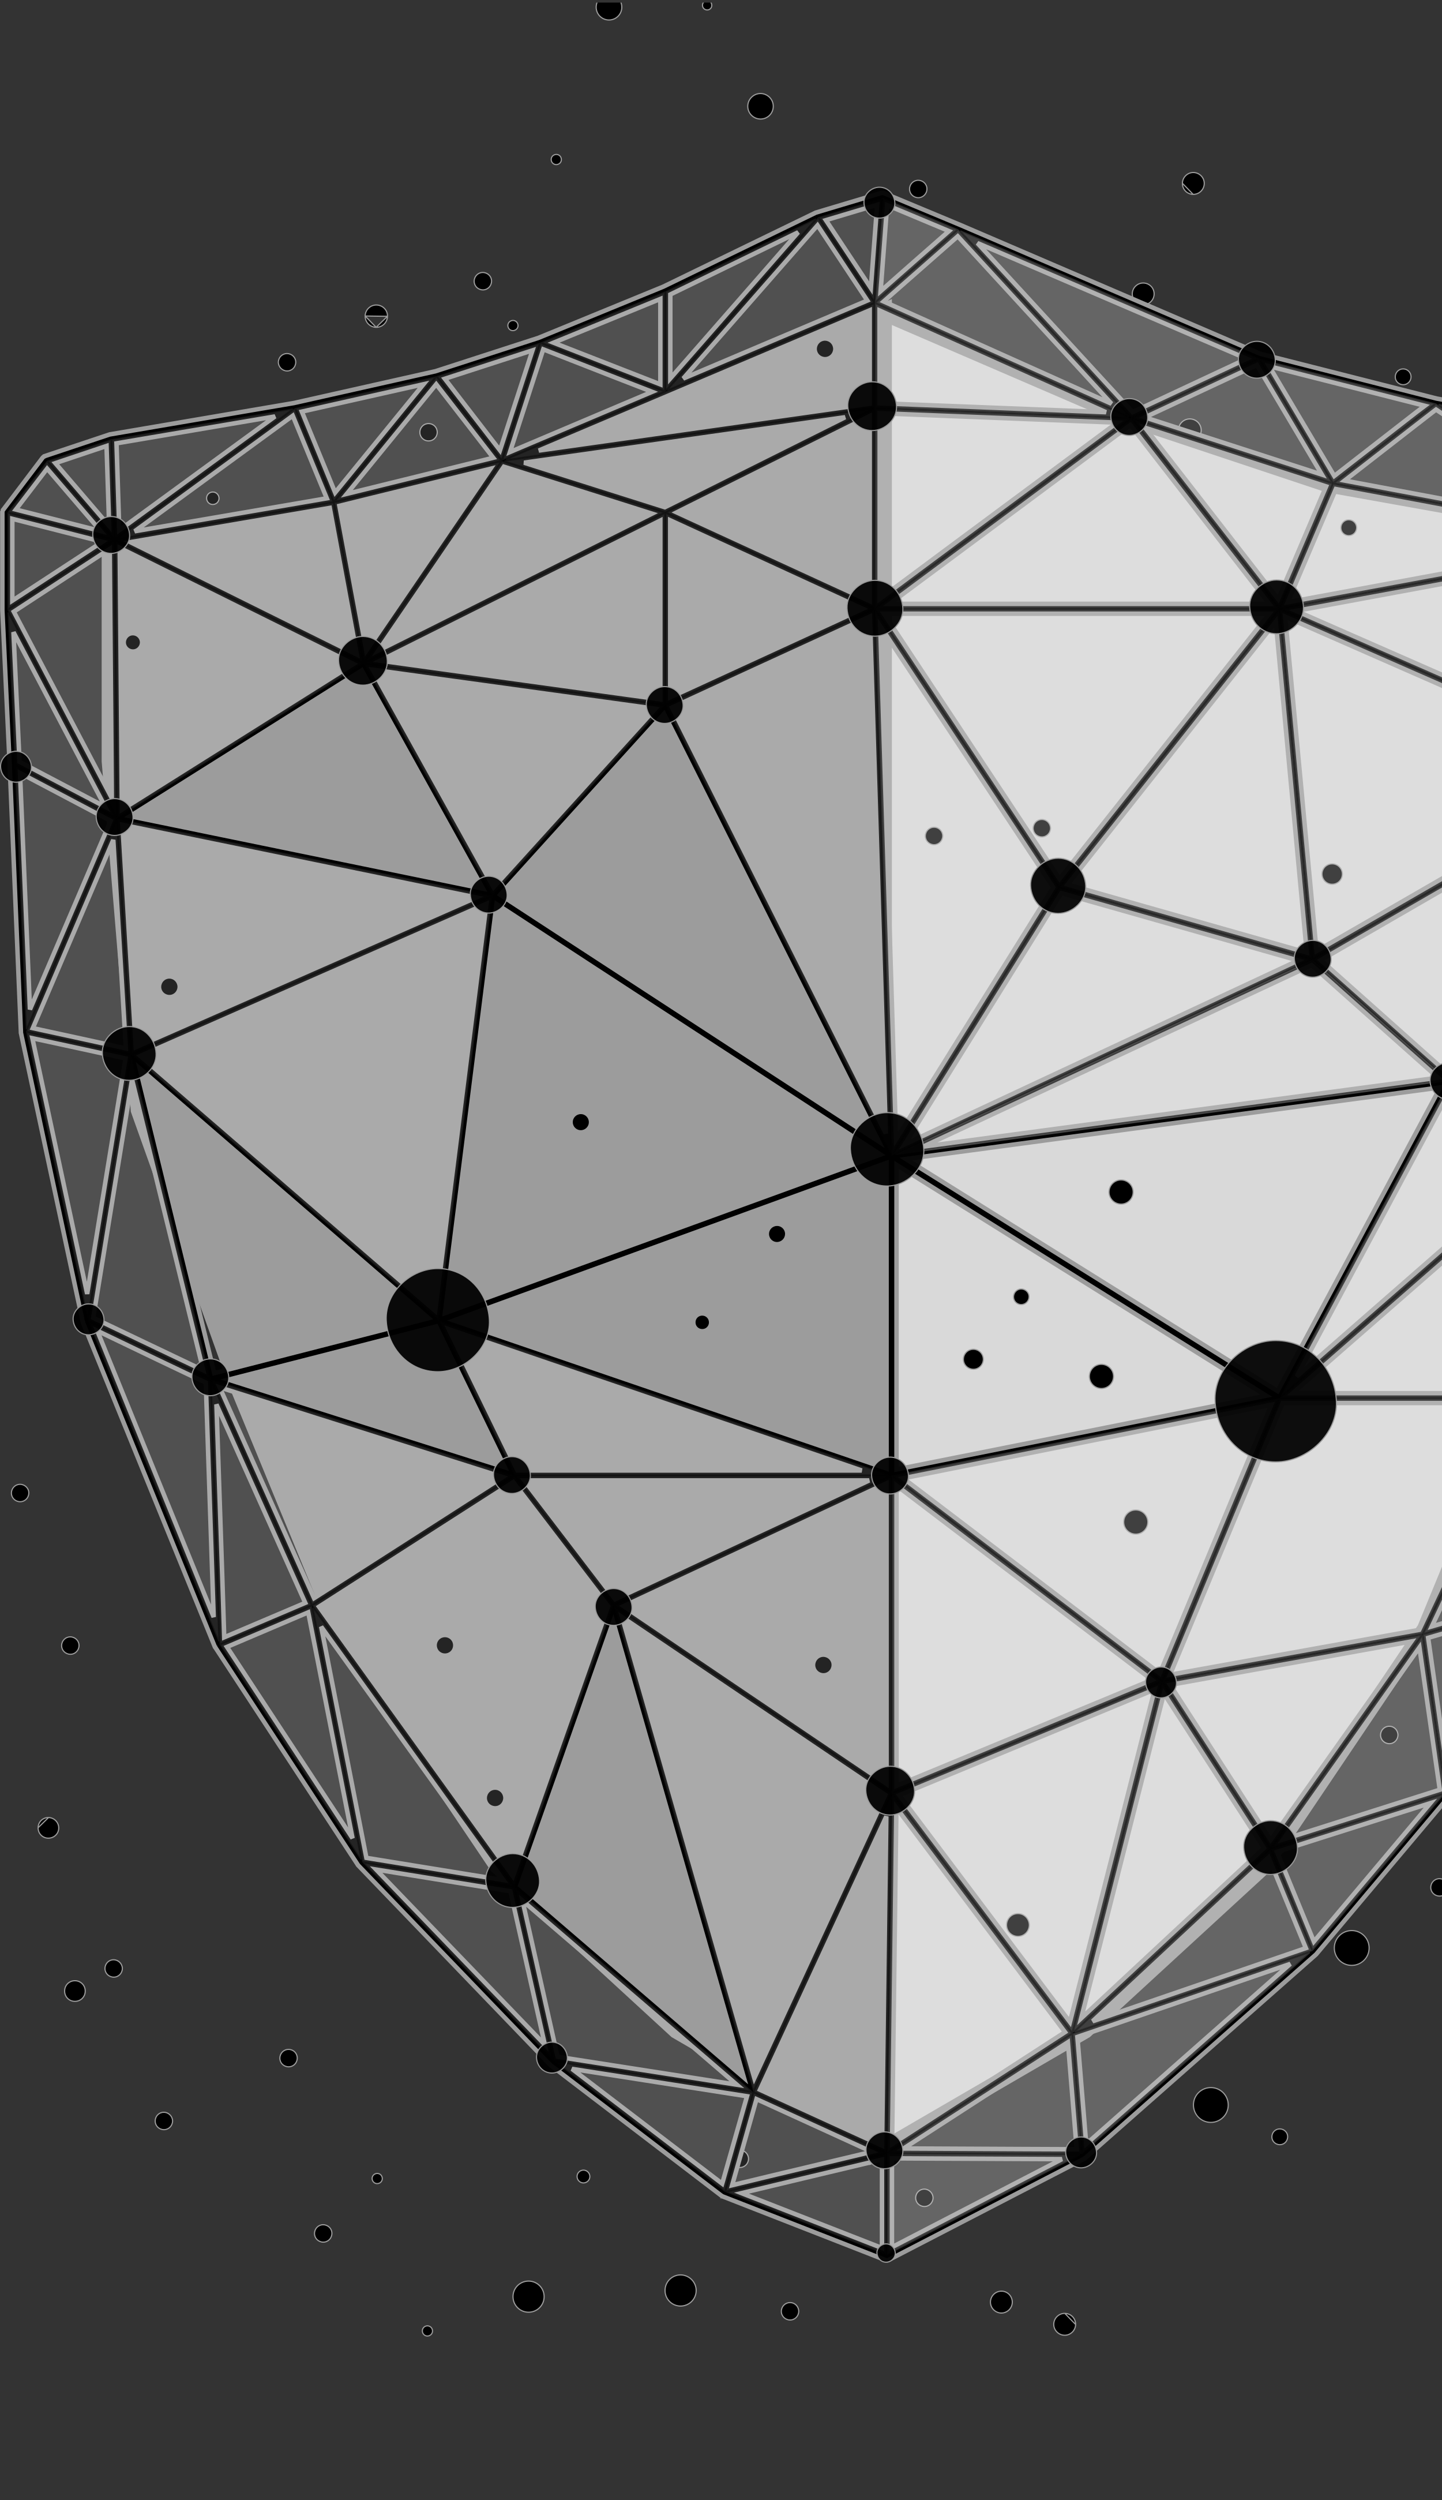<?xml version="1.0" encoding="UTF-8"?> <svg xmlns="http://www.w3.org/2000/svg" width="105" height="182" viewBox="0 0 105 182" fill="none"><rect x="0" y="0" width="105" height="182" fill="#333333" stroke="none"/><g clip-path="url(#clip0_1238_4969)"><g clip-path="url(#clip1_1238_4969)"><path d="M5.464 144.186L5.464 144.186H5.464C5.882 144.186 6.214 144.534 6.206 144.944L6.206 144.944V144.945C6.206 145.363 5.867 145.695 5.449 145.687L5.449 145.687H5.448C5.029 145.687 4.698 145.348 4.706 144.929L4.706 144.929V144.928C4.706 144.51 5.045 144.178 5.464 144.186Z" fill="black" stroke="#9C9C9C" stroke-width="0.083"></path><path d="M11.3 154.387C11.307 154.034 11.589 153.753 11.941 153.761L11.941 153.761C12.284 153.768 12.566 154.058 12.567 154.402C12.559 154.755 12.277 155.035 11.926 155.028C11.573 155.02 11.292 154.738 11.3 154.387Z" fill="black" stroke="#9C9C9C" stroke-width="0.083"></path><path d="M22.901 162.574C22.909 162.221 23.191 161.94 23.542 161.948C23.895 161.956 24.176 162.238 24.168 162.589C24.16 162.942 23.878 163.223 23.527 163.215C23.174 163.207 22.893 162.925 22.901 162.574Z" fill="black" stroke="#9C9C9C" stroke-width="0.083"></path><path d="M30.753 169.674C30.753 169.466 30.924 169.308 31.127 169.307C31.331 169.315 31.494 169.473 31.494 169.682C31.494 169.891 31.323 170.049 31.119 170.049C30.911 170.049 30.753 169.878 30.753 169.674Z" fill="black" stroke="#9C9C9C" stroke-width="0.083"></path><path d="M42.477 158.905C42.217 158.897 42.019 158.691 42.018 158.43C42.026 158.17 42.232 157.972 42.493 157.971C42.745 157.979 42.952 158.186 42.952 158.446C42.944 158.706 42.738 158.905 42.477 158.905Z" fill="black" stroke="#9C9C9C" stroke-width="0.083"></path><path d="M57.534 167.616L57.534 167.616H57.535C57.886 167.616 58.16 167.904 58.16 168.257C58.152 168.61 57.87 168.891 57.52 168.883C57.166 168.875 56.886 168.593 56.893 168.242C56.901 167.889 57.183 167.608 57.534 167.616Z" fill="black" stroke="#9C9C9C" stroke-width="0.083"></path><path d="M50.692 166.75V166.75C50.684 167.377 50.169 167.876 49.542 167.868C48.915 167.86 48.416 167.345 48.425 166.718C48.433 166.091 48.947 165.592 49.574 165.6C50.202 165.617 50.7 166.132 50.692 166.75Z" fill="black" stroke="#9C9C9C" stroke-width="0.083"></path><path d="M37.354 167.167C37.362 166.54 37.877 166.042 38.504 166.05C39.131 166.058 39.63 166.572 39.621 167.199C39.614 167.826 39.099 168.325 38.472 168.317C37.845 168.309 37.346 167.794 37.354 167.167Z" fill="black" stroke="#9C9C9C" stroke-width="0.083"></path><path d="M77.537 168.401L77.537 168.401C77.102 168.393 76.737 168.75 76.729 169.185C76.721 169.621 77.078 169.985 77.514 169.993C77.949 170.001 78.314 169.645 78.321 169.209L77.537 168.401ZM77.537 168.401C77.981 168.409 78.329 168.766 78.321 169.209L77.537 168.401Z" fill="black" stroke="#9C9C9C" stroke-width="0.083"></path><path d="M86.901 153.214C86.909 152.512 87.482 151.956 88.184 151.964C88.886 151.972 89.443 152.545 89.435 153.247C89.427 153.949 88.854 154.506 88.152 154.498C87.45 154.49 86.893 153.917 86.901 153.214Z" fill="black" stroke="#9C9C9C" stroke-width="0.083"></path><path d="M79.03 147.85L63.859 156.67V22.598L81.853 30.36L96.671 35.299L120.311 39.533V55.41L118.194 80.813L111.137 100.572L103.728 118.565L92.085 135.853L79.03 147.85Z" fill="#D9D9D9" stroke="#9C9C9C" stroke-width="1.089"></path><path d="M49.227 147.85L64.398 156.67V22.598L46.405 30.36L31.586 35.299L7.947 39.533V55.41L10.064 80.813L17.121 100.572L24.53 118.565L36.173 135.853L49.227 147.85Z" fill="#9C9C9C" stroke="#9C9C9C" stroke-width="1.089"></path><path d="M97.159 141.785C97.167 141.083 97.74 140.526 98.442 140.534C99.144 140.542 99.701 141.115 99.693 141.817C99.685 142.519 99.112 143.076 98.41 143.068C97.708 143.06 97.151 142.487 97.159 141.785Z" fill="black" stroke="#9C9C9C" stroke-width="0.083"></path><path d="M66.675 159.98C66.683 159.627 66.965 159.347 67.316 159.354L67.316 159.354C67.659 159.362 67.941 159.652 67.942 159.996C67.934 160.349 67.652 160.629 67.301 160.621C66.948 160.614 66.667 160.331 66.675 159.98Z" fill="black" stroke="#9C9C9C" stroke-width="0.083"></path><path d="M92.612 155.539C92.62 155.219 92.877 154.964 93.195 154.972C93.515 154.979 93.77 155.236 93.763 155.554C93.755 155.874 93.498 156.13 93.18 156.122C92.86 156.114 92.604 155.857 92.612 155.539Z" fill="black" stroke="#9C9C9C" stroke-width="0.083"></path><path d="M104.182 137.383C104.19 137.03 104.472 136.749 104.823 136.757C105.175 136.764 105.449 137.054 105.449 137.398C105.441 137.751 105.159 138.032 104.809 138.024C104.455 138.016 104.175 137.734 104.182 137.383Z" fill="black" stroke="#9C9C9C" stroke-width="0.083"></path><path d="M81.823 110.784C81.831 110.299 82.229 109.909 82.714 109.917C83.2 109.925 83.59 110.323 83.582 110.808C83.574 111.294 83.176 111.684 82.691 111.676C82.205 111.668 81.815 111.27 81.823 110.784Z" fill="black" stroke="#9C9C9C" stroke-width="0.083"></path><path d="M70.884 98.222L70.884 98.222H70.885C71.285 98.222 71.601 98.552 71.602 98.955C71.594 99.358 71.27 99.68 70.869 99.672C70.466 99.664 70.143 99.34 70.151 98.939C70.159 98.536 70.483 98.214 70.884 98.222Z" fill="black" stroke="#9C9C9C" stroke-width="0.083"></path><path d="M60.59 121.21L60.59 121.21C60.582 121.563 60.3 121.844 59.949 121.836C59.596 121.828 59.315 121.546 59.323 121.195C59.331 120.842 59.613 120.561 59.964 120.569C60.317 120.577 60.598 120.867 60.59 121.21Z" fill="black" stroke="#9C9C9C" stroke-width="0.083"></path><path d="M36.058 130.249L36.058 130.249H36.059C36.401 130.249 36.684 130.537 36.684 130.89C36.676 131.243 36.394 131.524 36.043 131.516C35.69 131.508 35.409 131.226 35.417 130.875C35.425 130.522 35.707 130.241 36.058 130.249Z" fill="black" stroke="#9C9C9C" stroke-width="0.083"></path><path d="M5.128 119.155C5.481 119.163 5.762 119.445 5.754 119.796C5.746 120.149 5.464 120.43 5.113 120.422C4.76 120.414 4.479 120.132 4.487 119.781C4.495 119.428 4.777 119.147 5.128 119.155Z" fill="black" stroke="#9C9C9C" stroke-width="0.083"></path><path d="M2.776 133.05L2.776 133.05C2.768 133.469 3.1 133.808 3.518 133.808C3.938 133.808 4.277 133.484 4.277 133.066C4.277 132.655 3.945 132.315 3.534 132.307L2.776 133.05ZM2.776 133.05V133.049M2.776 133.05V133.049M2.776 133.049C2.776 132.631 3.115 132.3 3.534 132.307L2.776 133.049Z" fill="black" stroke="#9C9C9C" stroke-width="0.083"></path><path d="M7.643 143.285C7.651 142.932 7.933 142.651 8.284 142.659L8.284 142.659C8.628 142.667 8.91 142.956 8.91 143.3C8.902 143.653 8.62 143.934 8.27 143.926C7.916 143.918 7.636 143.636 7.643 143.285Z" fill="black" stroke="#9C9C9C" stroke-width="0.083"></path><path d="M21.019 149.186L21.019 149.186H21.02C21.371 149.186 21.653 149.475 21.645 149.827C21.637 150.18 21.355 150.461 21.004 150.453C20.651 150.446 20.37 150.163 20.378 149.812C20.386 149.459 20.668 149.179 21.019 149.186Z" fill="black" stroke="#9C9C9C" stroke-width="0.083"></path><path d="M27.096 158.58C27.096 158.372 27.268 158.214 27.471 158.214C27.673 158.214 27.838 158.378 27.838 158.589C27.838 158.797 27.667 158.955 27.463 158.955C27.254 158.955 27.096 158.784 27.096 158.58Z" fill="black" stroke="#9C9C9C" stroke-width="0.083"></path><path d="M53.237 157.141C53.245 156.787 53.527 156.507 53.878 156.514C54.23 156.522 54.504 156.804 54.504 157.156C54.496 157.509 54.214 157.789 53.863 157.782C53.51 157.774 53.229 157.492 53.237 157.141Z" fill="black" stroke="#9C9C9C" stroke-width="0.083"></path><path d="M72.928 166.784L72.928 166.784H72.928C73.362 166.784 73.712 167.147 73.712 167.592C73.704 168.028 73.339 168.384 72.904 168.376C72.468 168.368 72.112 168.003 72.12 167.568C72.128 167.132 72.493 166.776 72.928 166.784Z" fill="black" stroke="#9C9C9C" stroke-width="0.083"></path><path d="M74.133 139.3L74.133 139.3H74.134C74.584 139.3 74.95 139.68 74.951 140.141C74.942 140.602 74.569 140.966 74.109 140.958C73.649 140.95 73.284 140.577 73.292 140.117C73.3 139.656 73.673 139.292 74.133 139.3Z" fill="black" stroke="#9C9C9C" stroke-width="0.083"></path><path d="M101.167 125.663L101.167 125.663H101.168C101.519 125.663 101.793 125.951 101.793 126.304C101.785 126.657 101.503 126.938 101.152 126.93C100.799 126.922 100.518 126.64 100.526 126.289C100.534 125.936 100.816 125.655 101.167 125.663Z" fill="black" stroke="#9C9C9C" stroke-width="0.083"></path><path d="M79.323 100.183C79.331 99.697 79.729 99.307 80.214 99.315C80.7 99.323 81.09 99.721 81.082 100.206C81.074 100.692 80.676 101.082 80.191 101.074C79.705 101.066 79.315 100.668 79.323 100.183Z" fill="black" stroke="#9C9C9C" stroke-width="0.083"></path><path d="M56.589 89.202L56.589 89.202H56.589C56.933 89.202 57.214 89.491 57.206 89.835C57.198 90.178 56.917 90.452 56.573 90.452C56.23 90.452 55.948 90.163 55.956 89.82L55.956 89.82V89.819C55.956 89.476 56.245 89.194 56.589 89.202Z" fill="black" stroke="#9C9C9C" stroke-width="0.083"></path><path d="M42.917 81.694L42.917 81.694V81.695C42.917 82.038 42.628 82.32 42.285 82.312L42.285 82.312H42.284C41.94 82.312 41.659 82.023 41.667 81.679L41.667 81.679V81.678C41.667 81.335 41.956 81.054 42.299 81.061L42.299 81.061H42.3C42.644 81.061 42.925 81.35 42.917 81.694Z" fill="black" stroke="#9C9C9C" stroke-width="0.083"></path><path d="M32.854 119.329C33.098 119.58 33.093 119.981 32.842 120.225C32.591 120.469 32.19 120.463 31.946 120.213C31.702 119.962 31.707 119.561 31.958 119.317C32.209 119.073 32.61 119.078 32.854 119.329Z" fill="black" stroke="#9C9C9C" stroke-width="0.083"></path><path d="M2.098 108.691L2.098 108.691C2.09 109.044 1.808 109.324 1.457 109.317C1.104 109.309 0.823 109.027 0.831 108.676C0.839 108.323 1.121 108.042 1.472 108.05C1.825 108.057 2.106 108.348 2.098 108.691Z" fill="black" stroke="#9C9C9C" stroke-width="0.083"></path><path d="M51.2 0.209C51.296 0.046 51.504 -0.007 51.667 0.09C51.822 0.186 51.875 0.394 51.786 0.559C51.689 0.722 51.482 0.774 51.318 0.677C51.155 0.58 51.103 0.373 51.2 0.209Z" fill="black" stroke="#9C9C9C" stroke-width="0.083"></path><path d="M21.535 26.378C21.527 26.731 21.245 27.012 20.894 27.004L20.894 27.004C20.55 26.996 20.268 26.707 20.268 26.363C20.276 26.01 20.558 25.729 20.909 25.737C21.262 25.745 21.543 26.027 21.535 26.378Z" fill="black" stroke="#9C9C9C" stroke-width="0.083"></path><path d="M35.167 19.835C35.52 19.843 35.801 20.125 35.793 20.476C35.785 20.829 35.503 21.11 35.152 21.102C34.799 21.094 34.518 20.812 34.526 20.461C34.534 20.108 34.816 19.827 35.167 19.835Z" fill="black" stroke="#9C9C9C" stroke-width="0.083"></path><path d="M40.135 11.608C40.135 11.399 40.307 11.241 40.511 11.241C40.719 11.241 40.877 11.412 40.877 11.616C40.877 11.825 40.706 11.983 40.502 11.983C40.293 11.983 40.135 11.811 40.135 11.608Z" fill="black" stroke="#9C9C9C" stroke-width="0.083"></path><path d="M66.856 14.391L66.855 14.391C66.502 14.383 66.222 14.101 66.229 13.75C66.237 13.397 66.519 13.116 66.87 13.124C67.223 13.132 67.504 13.414 67.496 13.765C67.489 14.118 67.198 14.399 66.856 14.391Z" fill="black" stroke="#9C9C9C" stroke-width="0.083"></path><path d="M86.881 14.149L86.881 14.149C87.316 14.157 87.681 13.801 87.689 13.365C87.697 12.93 87.34 12.565 86.904 12.557C86.469 12.55 86.104 12.906 86.097 13.342L86.881 14.149ZM86.881 14.149C86.437 14.142 86.089 13.785 86.097 13.342L86.881 14.149Z" fill="black" stroke="#9C9C9C" stroke-width="0.083"></path><path d="M86.649 30.495C87.109 30.503 87.474 30.876 87.466 31.336C87.458 31.788 87.086 32.154 86.625 32.154C86.164 32.146 85.799 31.773 85.807 31.312C85.815 30.852 86.189 30.487 86.649 30.495Z" fill="black" stroke="#9C9C9C" stroke-width="0.083"></path><path d="M102.179 26.854L102.179 26.854H102.18C102.489 26.854 102.747 27.118 102.747 27.437C102.739 27.757 102.482 28.012 102.164 28.005C101.844 27.997 101.589 27.74 101.597 27.422C101.604 27.102 101.861 26.847 102.179 26.854Z" fill="black" stroke="#9C9C9C" stroke-width="0.083"></path><path d="M51.137 95.729L51.137 95.729H51.138C51.431 95.729 51.663 95.968 51.663 96.263C51.663 96.557 51.423 96.796 51.131 96.788L51.131 96.788H51.13C50.836 96.788 50.597 96.548 50.604 96.256L50.604 96.256V96.254C50.604 95.961 50.844 95.722 51.137 95.729Z" fill="black" stroke="#9C9C9C" stroke-width="0.083"></path><path d="M68.019 60.221L68.019 60.221H68.02C68.371 60.221 68.653 60.511 68.645 60.862C68.637 61.216 68.355 61.496 68.004 61.489C67.651 61.481 67.37 61.199 67.378 60.848C67.386 60.495 67.668 60.214 68.019 60.221Z" fill="black" stroke="#9C9C9C" stroke-width="0.083"></path><path d="M9.128 46.753C9.136 46.449 9.384 46.202 9.685 46.21C9.987 46.218 10.228 46.465 10.228 46.768C10.22 47.071 9.971 47.318 9.671 47.31C9.367 47.302 9.12 47.053 9.128 46.753Z" fill="black" stroke="#9C9C9C" stroke-width="0.083"></path><path d="M15.042 36.265C15.042 36.014 15.247 35.815 15.5 35.815C15.751 35.815 15.95 36.029 15.95 36.274C15.95 36.525 15.745 36.724 15.492 36.724C15.241 36.724 15.042 36.518 15.042 36.265Z" fill="black" stroke="#9C9C9C" stroke-width="0.083"></path><path d="M31.752 31.146C31.928 31.448 31.826 31.836 31.524 32.012C31.222 32.189 30.834 32.087 30.658 31.785C30.481 31.483 30.583 31.095 30.885 30.918C31.187 30.742 31.575 30.843 31.752 31.146Z" fill="black" stroke="#9C9C9C" stroke-width="0.083"></path><path d="M37.354 23.327C37.563 23.327 37.721 23.498 37.721 23.702C37.721 23.903 37.549 24.069 37.346 24.069C37.137 24.069 36.979 23.897 36.979 23.694C36.979 23.485 37.151 23.327 37.354 23.327Z" fill="black" stroke="#9C9C9C" stroke-width="0.083"></path><path d="M28.214 23.026L28.214 23.026C28.23 22.575 27.866 22.21 27.413 22.202C26.962 22.194 26.597 22.558 26.589 23.003L28.214 23.026ZM28.214 23.026C28.206 23.471 27.841 23.835 27.39 23.827L28.214 23.026ZM27.39 23.827C26.945 23.82 26.581 23.454 26.589 23.003L27.39 23.827Z" fill="black" stroke="#9C9C9C" stroke-width="0.083"></path><path d="M59.44 25.387C59.448 25.034 59.73 24.753 60.081 24.761C60.433 24.768 60.707 25.05 60.707 25.402C60.699 25.755 60.417 26.035 60.066 26.028C59.713 26.02 59.432 25.738 59.44 25.387Z" fill="black" stroke="#9C9C9C" stroke-width="0.083"></path><path d="M45.229 0.226C45.392 0.715 45.129 1.244 44.64 1.407C44.151 1.571 43.622 1.307 43.458 0.818C43.295 0.329 43.559 -0.2 44.047 -0.363C44.536 -0.527 45.066 -0.263 45.229 0.226Z" fill="black" stroke="#9C9C9C" stroke-width="0.083"></path><path d="M56.307 7.749L56.307 7.749C56.299 8.268 55.876 8.674 55.366 8.666C54.855 8.658 54.44 8.235 54.448 7.725C54.456 7.214 54.879 6.799 55.389 6.807C55.9 6.815 56.315 7.239 56.307 7.749Z" fill="black" stroke="#9C9C9C" stroke-width="0.083"></path><path d="M82.451 21.324C82.491 20.889 82.879 20.564 83.314 20.604C83.75 20.643 84.075 21.023 84.035 21.467C83.996 21.902 83.607 22.227 83.172 22.188C82.736 22.148 82.412 21.76 82.451 21.324Z" fill="black" stroke="#9C9C9C" stroke-width="0.083"></path><path d="M75.87 59.655L75.87 59.655H75.871C76.214 59.655 76.496 59.944 76.496 60.297C76.488 60.65 76.206 60.93 75.855 60.922C75.502 60.914 75.222 60.632 75.229 60.281C75.237 59.928 75.519 59.647 75.87 59.655Z" fill="black" stroke="#9C9C9C" stroke-width="0.083"></path><path d="M98.203 38.989L98.203 38.989H98.202C97.884 38.989 97.628 38.725 97.636 38.407C97.643 38.087 97.9 37.831 98.218 37.839C98.538 37.846 98.794 38.104 98.786 38.421C98.778 38.741 98.521 38.997 98.203 38.989Z" fill="black" stroke="#9C9C9C" stroke-width="0.083"></path><path d="M97.254 62.928C97.64 63.067 97.84 63.492 97.701 63.878C97.562 64.263 97.137 64.463 96.751 64.324C96.366 64.185 96.166 63.76 96.305 63.375C96.444 62.989 96.869 62.789 97.254 62.928Z" fill="black" stroke="#9C9C9C" stroke-width="0.083"></path><path d="M81.644 85.893C82.13 85.901 82.519 86.299 82.511 86.785C82.504 87.27 82.106 87.66 81.62 87.652C81.135 87.644 80.745 87.246 80.753 86.761C80.761 86.275 81.159 85.885 81.644 85.893Z" fill="black" stroke="#9C9C9C" stroke-width="0.083"></path><path d="M74.359 94.965L74.359 94.965H74.358C74.04 94.965 73.792 94.701 73.8 94.391C73.808 94.079 74.065 93.823 74.374 93.831C74.685 93.839 74.941 94.096 74.933 94.405C74.925 94.717 74.668 94.972 74.359 94.965Z" fill="black" stroke="#9C9C9C" stroke-width="0.083"></path><path d="M12.339 71.198L12.339 71.198H12.34C12.682 71.198 12.965 71.487 12.965 71.84C12.957 72.192 12.675 72.473 12.324 72.465C11.971 72.457 11.69 72.175 11.698 71.824C11.706 71.471 11.988 71.19 12.339 71.198Z" fill="black" stroke="#9C9C9C" stroke-width="0.083"></path><path d="M127.689 42.234C127.689 42.225 127.689 42.225 127.689 42.217C127.689 42.209 127.689 42.192 127.689 42.184V42.175C127.689 42.159 127.68 42.142 127.68 42.134L125.888 35.099C125.888 35.09 125.888 35.09 125.88 35.082C125.88 35.074 125.872 35.065 125.872 35.057C125.872 35.048 125.863 35.04 125.863 35.04C125.863 35.032 125.855 35.023 125.855 35.023C125.855 35.015 125.847 35.015 125.847 35.007C125.847 34.998 125.838 34.998 125.838 34.99C125.838 34.982 125.83 34.982 125.822 34.974C125.813 34.965 125.813 34.965 125.805 34.957C125.797 34.949 125.797 34.949 125.788 34.94C125.78 34.932 125.78 34.932 125.772 34.923C125.763 34.915 125.763 34.915 125.755 34.907L125.747 34.898L122.254 32.289C122.246 32.281 122.237 32.281 122.229 32.273C122.221 32.273 122.221 32.264 122.212 32.264C122.204 32.256 122.196 32.256 122.187 32.248C122.187 32.248 122.179 32.248 122.179 32.239C122.171 32.231 122.154 32.231 122.137 32.223H122.129C122.121 32.223 122.112 32.214 122.096 32.214L104.616 29.014L91.771 25.754L69.907 16.369L64.405 14.076C64.397 14.076 64.397 14.076 64.389 14.068C64.38 14.068 64.372 14.06 64.372 14.06C64.364 14.06 64.355 14.06 64.347 14.051C64.339 14.051 64.33 14.051 64.33 14.043C64.322 14.043 64.314 14.043 64.305 14.043C64.297 14.043 64.289 14.043 64.289 14.043C64.28 14.043 64.272 14.043 64.264 14.043C64.255 14.043 64.247 14.043 64.247 14.043C64.239 14.043 64.23 14.043 64.222 14.043C64.214 14.043 64.205 14.043 64.205 14.043C64.197 14.043 64.189 14.043 64.18 14.051C64.172 14.051 64.172 14.051 64.164 14.051L59.462 15.46C59.454 15.46 59.446 15.468 59.429 15.468C59.421 15.468 59.421 15.477 59.413 15.477C59.413 15.477 59.413 15.477 59.404 15.477L48.293 20.87L39.207 24.596L31.689 27.03C31.689 27.03 31.689 27.03 31.68 27.03L21.402 29.339L8.049 31.614C8.049 31.614 8.049 31.614 8.041 31.614C8.024 31.614 8.007 31.623 7.991 31.623L3.298 33.19C3.298 33.19 3.298 33.19 3.289 33.19C3.281 33.19 3.273 33.198 3.264 33.198C3.256 33.198 3.256 33.206 3.248 33.206C3.239 33.206 3.231 33.215 3.223 33.223C3.214 33.223 3.214 33.231 3.206 33.231C3.198 33.24 3.189 33.248 3.181 33.248C3.181 33.248 3.181 33.248 3.173 33.256C3.164 33.265 3.148 33.273 3.139 33.281L3.131 33.29C3.123 33.298 3.123 33.306 3.114 33.306L0.247 37.091L0.239 37.099C0.23 37.107 0.23 37.116 0.222 37.124C0.222 37.132 0.214 37.132 0.214 37.141C0.214 37.149 0.205 37.157 0.205 37.166C0.205 37.174 0.197 37.174 0.197 37.182C0.197 37.191 0.189 37.199 0.189 37.207C0.189 37.216 0.189 37.216 0.18 37.224C0.18 37.232 0.18 37.241 0.172 37.249C0.172 37.257 0.172 37.257 0.172 37.266C0.172 37.274 0.172 37.282 0.172 37.291C0.172 37.299 0.172 37.307 0.172 37.307V37.316V44.409V44.418V44.426L0.705 55.696L1.522 75.117C1.522 75.117 1.522 75.117 1.522 75.126C1.522 75.134 1.522 75.134 1.522 75.142C1.522 75.151 1.522 75.159 1.522 75.167V75.176L6.023 96.215C6.023 96.223 6.023 96.231 6.032 96.231C6.032 96.24 6.04 96.248 6.04 96.256C6.04 96.256 6.04 96.256 6.04 96.265C6.04 96.265 6.04 96.265 6.04 96.273L15.634 119.854C15.634 119.862 15.634 119.862 15.643 119.871C15.643 119.879 15.651 119.887 15.651 119.896C15.651 119.896 15.651 119.904 15.659 119.904C15.659 119.904 15.659 119.912 15.668 119.912C15.668 119.912 15.668 119.921 15.676 119.921L26.062 135.758L26.07 135.767C26.07 135.775 26.079 135.775 26.079 135.783C26.087 135.792 26.087 135.792 26.095 135.8C26.095 135.8 26.095 135.808 26.104 135.808L40.032 150.279C40.032 150.279 40.032 150.279 40.041 150.287C40.049 150.295 40.057 150.304 40.066 150.312L40.074 150.32L52.561 159.856C52.561 159.856 52.569 159.856 52.569 159.865C52.577 159.865 52.577 159.873 52.586 159.873C52.594 159.881 52.602 159.881 52.602 159.881C52.611 159.89 52.619 159.89 52.627 159.89C52.636 159.89 52.636 159.898 52.644 159.898C52.644 159.898 52.644 159.898 52.652 159.898L64.447 164.508H64.456C64.472 164.516 64.489 164.516 64.497 164.524C64.505 164.524 64.505 164.524 64.514 164.524C64.531 164.524 64.555 164.533 64.572 164.533C64.589 164.533 64.606 164.533 64.622 164.533C64.63 164.533 64.63 164.533 64.639 164.533C64.647 164.533 64.664 164.524 64.672 164.524C64.68 164.524 64.68 164.524 64.689 164.516C64.697 164.516 64.714 164.508 64.722 164.499C64.731 164.499 64.731 164.499 64.739 164.491C64.739 164.491 64.739 164.491 64.747 164.491L78.959 157.139L78.968 157.131C78.976 157.122 78.984 157.122 78.993 157.114C79.001 157.114 79.001 157.106 79.009 157.106C79.018 157.097 79.018 157.097 79.026 157.089L79.034 157.081L95.805 142.293C95.814 142.285 95.83 142.268 95.839 142.26L105.508 130.774C105.508 130.774 105.508 130.774 105.508 130.765C105.516 130.757 105.525 130.749 105.525 130.74C105.525 130.732 105.533 130.732 105.533 130.724V130.715L113.768 116.253C113.768 116.245 113.777 116.237 113.777 116.228C113.777 116.22 113.785 116.22 113.785 116.212C113.785 116.212 113.785 116.212 113.785 116.203L120.604 99.174C120.612 99.157 120.612 99.14 120.62 99.124L124.605 82.903V82.894C124.605 82.886 124.605 82.878 124.605 82.869C124.605 82.861 124.605 82.861 124.605 82.853C124.605 82.853 124.605 82.853 124.605 82.844L126.663 59.78C126.663 59.78 126.663 59.78 126.663 59.772V59.763V59.755L127.689 42.234ZM2.389 74.842L4.44 70.049L8.249 61.139L9.166 76.318L6.157 75.659L2.389 74.842ZM3.431 34.115L6.765 37.999L7.332 38.658L1.155 37.091L3.431 34.115ZM124.921 35.182L124.696 35.34L120.362 38.458L122.212 33.156L124.921 35.182ZM125.313 35.79L126.805 41.65L122.037 39.916L120.412 39.325L120.795 39.05L125.313 35.79ZM34.231 136.467L26.679 135.242L23.386 118.412L36.657 136.859L34.231 136.467ZM16.184 114.769L15.759 102.233L22.228 116.678L16.326 119.187L16.184 114.769ZM49.752 27.555L59.529 16.402L63.155 21.878L56.262 24.796L49.752 27.555ZM69.74 17.202L80.935 29.389L64.347 21.945L64.947 21.412L69.74 17.202ZM104.566 29.814L117.97 38.741L97.914 34.982L103.007 31.022L104.566 29.814ZM113.077 115.811L104.258 118.395L111.535 103.05L113.077 115.811ZM23.253 98.74L31.764 96.556L36.481 106.242L36.757 106.809L23.111 102.483L16.643 100.432L23.253 98.74ZM80.535 30.006L73.174 29.714L64.047 29.355V22.604L80.535 30.006ZM44.792 116.412L38.182 107.768H63.288L51.827 113.127L44.792 116.412ZM33.081 97.598L32.672 96.756L46.526 101.491L62.747 107.042H37.682L33.081 97.598ZM42.65 70.058L64.114 84.045L32.397 95.589L36.156 65.815L42.65 70.058ZM35.94 64.59L27.137 48.752L31.647 49.377L47.718 51.594L39.866 60.255L35.94 64.59ZM33.047 96.123L64.555 84.653V106.901L38.432 97.965L33.047 96.123ZM53.761 49.277L63.347 44.876L63.947 64.29L64.505 82.511L48.935 51.503L53.761 49.277ZM76.692 64.598L65.247 82.936L64.097 45.576L74.158 60.764L76.692 64.598ZM77.742 64.389L92.896 45.251L95.155 69.341L77.742 64.389ZM77.15 63.973L74.95 60.655L64.364 44.676H92.421L77.15 63.973ZM64.781 43.959L82.31 30.939L92.421 43.959H64.781ZM49.276 37.299L63.33 30.289V43.759L49.276 37.299ZM48.801 37.874L62.822 44.318L48.801 50.761V37.874ZM65.281 84.795L92.204 101.599L82.21 103.592L65.281 106.967V84.795ZM65.772 107.609L92.571 102.258L84.452 121.813L65.772 107.609ZM83.886 122.288L65.281 129.998V108.143L83.886 122.288ZM67.448 80.777L77.284 65.015L94.53 69.916L65.873 83.303L67.448 80.777ZM68.957 39.958L64.055 43.601V30.081L81.352 30.764L68.957 39.958ZM48.084 37.891V50.911L28.546 48.21L27.679 48.094L48.084 37.891ZM36.423 65.131L38.465 62.873L48.351 51.961L49.201 53.645L63.997 83.103L40.049 67.499L36.423 65.131ZM64.555 107.976V129.857L45.409 116.92L64.555 107.976ZM64.464 130.665L54.928 151.271L45.3 117.72L64.464 130.665ZM77.601 125.672L84.077 122.988L77.909 147.195L65.489 130.682L77.601 125.672ZM93.03 101.266L75.817 90.521L65.964 84.37L104.874 79.16L97.773 92.422L93.03 101.266ZM67.215 83.47L95.505 70.258L104.708 78.452L67.215 83.47ZM93.071 43.609L83.385 31.139L96.564 35.407L93.071 43.609ZM61.538 30.372L48.41 36.924L38.165 33.681L51.01 31.864L61.538 30.372ZM36.69 33.973L47.368 37.357L47.476 37.391L27.554 47.352L34.889 36.616L36.69 33.973ZM25.737 48.335L8.874 58.938L8.716 39.883L25.737 48.335ZM26.345 48.802L35.173 64.69L9.474 59.413L26.345 48.802ZM64.539 132.224L64.23 156.189L55.336 152.121L64.539 132.224ZM84.602 123.864L84.752 123.28L92.038 134.525L78.726 146.92L84.602 123.864ZM85.203 122.647L102.774 119.487L92.521 133.941L85.203 122.647ZM85.194 121.913L93.405 102.133H111.168L103.341 118.645L85.194 121.913ZM94.13 101.416L116.661 81.727L111.468 101.416H94.13ZM94.422 100.199L105.725 79.102L116.502 80.902L94.422 100.199ZM96.172 69.891L104.649 64.998L118.57 56.963L105.441 78.151L96.172 69.891ZM95.864 69.233L93.58 44.893L118.836 55.979L115.069 58.146L95.864 69.233ZM93.763 43.843L97.272 35.599L112.243 38.408L117.669 39.425L93.763 43.843ZM63.33 29.389L51.435 31.073L39.232 32.798L63.33 22.587V29.389ZM35.715 34.123L30.038 42.442L26.671 47.368L25.387 40.458L24.712 36.824L26.671 36.34L35.715 34.123ZM24.012 36.974L25.987 47.652L25.42 47.368L9.499 39.466L15.251 38.474L24.012 36.974ZM7.991 39.958L8.091 51.836L8.141 58.096L1.005 44.526L7.991 39.958ZM8.908 60.038L34.681 65.332L9.883 76.234L8.966 60.939L8.908 60.038ZM10.216 76.868L35.423 65.79L31.689 95.423L11.166 77.685L10.216 76.868ZM36.615 107.526L22.869 116.337L15.993 100.991L36.615 107.526ZM37.373 107.893L44.283 116.928L43.117 120.229L37.348 136.584L23.228 116.962L37.373 107.893ZM37.882 137.25L40.691 129.298L44.65 118.054L54.169 151.246L45.3 143.627L37.882 137.25ZM64.956 156.08L65.231 134.558L65.272 131.599L70.307 138.292L77.551 147.928L64.956 156.08ZM103.357 119.921L104.841 130.282L93.43 133.908L103.357 119.921ZM106.116 78.435L113.177 67.049L119.137 57.429L116.986 80.244L106.116 78.435ZM119.278 55.387L94.38 44.468L119.278 39.858V55.387ZM96.255 34.548L83.369 30.381L91.521 26.571L96.255 34.548ZM47.484 28.522L38.349 32.389L37.132 32.906L39.557 25.429L44.884 27.513L47.484 28.522ZM35.915 33.323L30.705 34.607L25.253 35.949L31.764 27.972L32.397 28.788L35.915 33.323ZM23.795 36.274L16.668 37.499L9.808 38.674L21.319 30.264L23.028 34.415L23.795 36.274ZM31.205 95.956L15.601 99.957L10.483 79.035L10.175 77.776L31.205 95.956ZM6.79 95.931L9.616 78.585L14.801 99.749L6.79 95.931ZM51.335 149.762L53.653 151.754L40.599 149.72L38.048 138.359L51.335 149.762ZM79.559 147.136L92.371 135.208L93.78 138.634L95.088 141.81L80.468 146.828L79.559 147.136ZM117.561 81.127L123.713 83.028L112.643 99.749L117.561 81.127ZM120.003 54.554V39.933L126.805 42.409L120.37 53.895L120.003 54.554ZM103.174 29.972L97.156 34.648L92.421 26.663L103.749 29.539L103.174 29.972ZM66.514 19.086L64.122 21.195L64.597 14.935L69.098 16.819L66.514 19.086ZM36.406 32.781L33.589 29.13L32.389 27.572L38.774 25.504L36.406 32.781ZM24.403 35.857L21.978 29.964L30.838 27.972L24.403 35.857ZM8.682 38.599L8.649 37.449L8.482 32.273L20.027 30.314L8.682 38.599ZM7.949 38.283L7.741 38.041L4.031 33.715L7.757 32.465L7.949 38.283ZM7.457 39.441L0.897 43.726V37.766L7.457 39.441ZM7.657 58.73L1.647 55.571L1.422 55.454L0.98 46.018L7.657 58.73ZM54.395 152.596L52.661 158.698L52.586 158.956L41.65 150.604L54.395 152.596ZM53.311 159.073L55.086 152.804L63.48 156.639L55.962 158.431L53.311 159.073ZM65.797 156.397L77.759 148.662L78.401 156.455L74.45 156.439L65.797 156.397ZM95.672 141.335L92.988 134.808L104.158 131.257L95.672 141.335ZM105.45 129.44L103.991 119.229L112.718 116.67L105.45 129.44ZM113.66 114.628L112.135 102.024L119.678 99.615L113.66 114.628ZM119.995 98.757L115.169 100.299L112.61 101.116L121.187 88.154L123.438 84.762L119.995 98.757ZM117.886 78.435L118.17 75.459L119.953 56.529L125.888 59.913L120.57 72.217L117.886 78.435ZM126.022 59.163L120.137 55.804L124.563 47.894L126.88 43.759L126.022 59.163ZM121.554 32.856L119.453 38.866L112.651 34.34L106.2 30.047L121.554 32.856ZM90.779 26.113L88.82 27.03L82.477 29.997L71.174 17.694L90.779 26.113ZM63.655 17.736L63.413 20.97L62.497 19.586L60.138 16.027L63.872 14.91L63.655 17.736ZM54.995 20.486L48.81 27.547V21.437L58.12 16.91L54.995 20.486ZM48.084 27.98L40.307 24.946L48.084 21.762V27.98ZM8.057 59.755L7.015 62.189L2.181 73.484L1.456 56.271L8.057 59.755ZM5.44 76.243L9.141 77.051L7.165 89.163L6.348 94.189L2.356 75.576L5.44 76.243ZM7.082 96.873C9.041 97.815 13.767 100.091 14.984 100.641L15.559 117.712L7.082 96.873ZM16.526 119.887L20.977 117.995L22.444 117.37L25.237 131.607L25.67 133.816L16.526 119.887ZM27.387 136.092L37.165 137.675L38.999 145.844L39.674 148.845L27.387 136.092ZM59.154 158.414L64.222 157.206V163.641L53.994 159.648L59.154 158.414ZM64.947 157.114L68.148 157.131L77.326 157.172L64.947 163.582V157.114ZM79.093 156.072L78.451 148.278L93.955 142.96L79.093 156.072ZM123.963 82.344L117.794 80.444L121.395 72.117L125.78 61.972L123.963 82.344Z" fill="black" stroke="#9C9C9C" stroke-width="0.327"></path><g opacity="0.9"><g opacity="0.31"><path d="M63.737 29.663V22.107L82.179 30.387L63.737 29.663Z" fill="#E4E4E4" stroke="#9C9C9C" stroke-width="0.083"></path><path d="M63.737 29.747L82.272 30.474L63.737 44.233V29.747Z" fill="#E4E4E4" stroke="#9C9C9C" stroke-width="0.083"></path><path d="M82.384 30.491L93.085 44.271H63.821L82.384 30.491Z" fill="#E4E4E4" stroke="#9C9C9C" stroke-width="0.083"></path><path d="M82.507 30.515L97.005 35.21L93.158 44.231L82.507 30.515Z" fill="#E4E4E4" stroke="#9C9C9C" stroke-width="0.083"></path><path d="M97.09 35.235L119.426 39.422L93.241 44.26L97.09 35.235Z" fill="#E4E4E4" stroke="#9C9C9C" stroke-width="0.083"></path><path d="M93.084 44.358L77.127 64.517L63.773 44.358H93.084Z" fill="#E4E4E4" stroke="#9C9C9C" stroke-width="0.083"></path><path d="M77.074 64.589L64.966 83.996L63.742 44.462L77.074 64.589Z" fill="#E4E4E4" stroke="#9C9C9C" stroke-width="0.083"></path><path d="M93.139 44.424L95.524 69.775L77.196 64.565L93.139 44.424Z" fill="#E4E4E4" stroke="#9C9C9C" stroke-width="0.083"></path><path d="M77.143 64.635L95.452 69.838L65.04 84.035L77.143 64.635Z" fill="#E4E4E4" stroke="#9C9C9C" stroke-width="0.083"></path><path d="M93.22 44.383L119.562 55.941L95.608 69.763L93.22 44.383Z" fill="#E4E4E4" stroke="#9C9C9C" stroke-width="0.083"></path><path d="M93.313 44.331L119.612 39.472V55.871L93.313 44.331Z" fill="#E4E4E4" stroke="#9C9C9C" stroke-width="0.083"></path><path d="M119.529 56.053L105.522 78.634L95.641 69.836L119.529 56.053Z" fill="#E4E4E4" stroke="#9C9C9C" stroke-width="0.083"></path><path d="M117.226 80.693L93.317 101.59L105.556 78.745L117.226 80.693Z" fill="#E4E4E4" stroke="#9C9C9C" stroke-width="0.083"></path><path d="M117.245 80.785L111.72 101.728H93.283L117.245 80.785Z" fill="#E4E4E4" stroke="#9C9C9C" stroke-width="0.083"></path><path d="M93.102 101.826L84.6 122.317L65.028 107.427L93.102 101.826Z" fill="#E4E4E4" stroke="#9C9C9C" stroke-width="0.083"></path><path d="M103.56 118.928L84.685 122.329L93.197 101.811H111.683L103.56 118.928Z" fill="#E4E4E4" stroke="#9C9C9C" stroke-width="0.083"></path><path d="M64.971 107.49L84.535 122.374L64.971 130.467V107.49Z" fill="#E4E4E4" stroke="#9C9C9C" stroke-width="0.083"></path><path d="M84.686 122.416L103.496 119.028L92.513 134.507L84.686 122.416Z" fill="#E4E4E4" stroke="#9C9C9C" stroke-width="0.083"></path><path d="M84.63 122.489L92.453 134.575L78.154 147.9L84.63 122.489Z" fill="#E4E4E4" stroke="#9C9C9C" stroke-width="0.083"></path><path d="M84.557 122.457L78.064 147.932L64.995 130.548L84.557 122.457Z" fill="#E4E4E4" stroke="#9C9C9C" stroke-width="0.083"></path><path d="M64.976 130.65L78.029 148.013L64.636 156.665L64.976 130.65Z" fill="#E4E4E4" stroke="#9C9C9C" stroke-width="0.083"></path><path d="M69.769 16.75L82.224 30.316L63.771 22.031L69.769 16.75Z" fill="#E4E4E4" stroke="#9C9C9C" stroke-width="0.083"></path><path d="M82.403 30.386L69.936 16.806L91.569 26.096L82.403 30.386Z" fill="#E4E4E4" stroke="#9C9C9C" stroke-width="0.083"></path><path d="M82.504 30.43L91.651 26.148L96.969 35.114L82.504 30.43Z" fill="#E4E4E4" stroke="#9C9C9C" stroke-width="0.083"></path><path d="M97.077 35.126L91.759 26.159L104.466 29.389L97.077 35.126Z" fill="#E4E4E4" stroke="#9C9C9C" stroke-width="0.083"></path><path d="M97.161 35.161L104.558 29.419L119.459 39.341L97.161 35.161Z" fill="#E4E4E4" stroke="#9C9C9C" stroke-width="0.083"></path><path d="M119.637 39.355L104.754 29.445L121.995 32.6L119.637 39.355Z" fill="#E4E4E4" stroke="#9C9C9C" stroke-width="0.083"></path><path d="M113.442 116.035L103.671 118.9L111.73 101.917L113.442 116.035Z" fill="#E4E4E4" stroke="#9C9C9C" stroke-width="0.083"></path><path d="M103.64 118.997L113.401 116.135L105.277 130.402L103.64 118.997Z" fill="#E4E4E4" stroke="#9C9C9C" stroke-width="0.083"></path><path d="M103.567 119.078L105.206 130.501L92.622 134.504L103.567 119.078Z" fill="#E4E4E4" stroke="#9C9C9C" stroke-width="0.083"></path><path d="M105.128 130.611L95.587 141.943L92.571 134.604L105.128 130.611Z" fill="#E4E4E4" stroke="#9C9C9C" stroke-width="0.083"></path><path d="M92.491 134.65L95.511 141.997L78.25 147.92L92.491 134.65Z" fill="#E4E4E4" stroke="#9C9C9C" stroke-width="0.083"></path><path d="M78.122 148.054L95.381 142.131L78.83 156.724L78.122 148.054Z" fill="#E4E4E4" stroke="#9C9C9C" stroke-width="0.083"></path><path d="M78.053 148.096L78.761 156.767L64.734 156.701L78.053 148.096Z" fill="#E4E4E4" stroke="#9C9C9C" stroke-width="0.083"></path><path d="M64.635 156.784L78.636 156.85L64.635 164.101V156.784Z" fill="#E4E4E4" stroke="#9C9C9C" stroke-width="0.083"></path><path d="M63.745 21.943L64.316 14.459L69.694 16.703L63.745 21.943Z" fill="#E4E4E4" stroke="#9C9C9C" stroke-width="0.083"></path></g><path opacity="0.31" d="M95.564 69.877L105.436 78.668L65.194 84.054L95.564 69.877Z" fill="#E4E4E4" stroke="#9C9C9C" stroke-width="0.083"></path></g><g opacity="0.48"><g opacity="0.3"><path d="M24.264 36.603L26.417 48.217L8.484 39.316L24.264 36.603Z" fill="white" stroke="#9C9C9C" stroke-width="0.083"></path><path d="M8.394 39.364L26.388 48.295L8.559 59.511L8.394 39.364Z" fill="white" stroke="#9C9C9C" stroke-width="0.083"></path><path d="M9.587 76.703L8.56 59.638L35.728 65.219L9.587 76.703Z" fill="white" stroke="#9C9C9C" stroke-width="0.083"></path><path d="M26.546 48.342L48.357 51.354L35.871 65.131L26.546 48.342Z" fill="white" stroke="#9C9C9C" stroke-width="0.083"></path><path d="M26.495 48.185L24.345 36.587L36.446 33.613L26.495 48.185Z" fill="white" stroke="#9C9C9C" stroke-width="0.083"></path><path d="M26.594 48.183L36.555 33.596L48.331 37.315L26.594 48.183Z" fill="white" stroke="#9C9C9C" stroke-width="0.083"></path><path d="M26.608 48.268L48.4 37.372V51.277L26.608 48.268Z" fill="white" stroke="#9C9C9C" stroke-width="0.083"></path><path d="M35.812 65.271L31.93 96.054L9.624 76.776L35.812 65.271Z" fill="white" stroke="#9C9C9C" stroke-width="0.083"></path><path d="M22.731 116.796L15.412 100.462L37.361 107.418L22.731 116.796Z" fill="white" stroke="#9C9C9C" stroke-width="0.083"></path><path d="M44.637 116.866L37.444 137.267L22.77 116.87L37.447 107.462L44.637 116.866Z" fill="white" stroke="#9C9C9C" stroke-width="0.083"></path><path d="M44.759 116.958L64.873 130.544L54.866 152.175L44.759 116.958Z" fill="white" stroke="#9C9C9C" stroke-width="0.083"></path><path d="M54.907 152.271L64.877 130.722L64.538 156.678L54.907 152.271Z" fill="white" stroke="#9C9C9C" stroke-width="0.083"></path><path d="M44.772 116.865L64.885 107.472V130.451L44.772 116.865Z" fill="white" stroke="#9C9C9C" stroke-width="0.083"></path><path d="M44.693 116.807L37.538 107.448H64.731L44.693 116.807Z" fill="white" stroke="#9C9C9C" stroke-width="0.083"></path><path d="M37.48 107.365L32.042 96.209L64.669 107.365H37.48Z" fill="white" stroke="#9C9C9C" stroke-width="0.083"></path><path d="M48.487 51.26V37.37L63.591 44.315L48.487 51.26Z" fill="white" stroke="#9C9C9C" stroke-width="0.083"></path><path d="M48.502 51.346L63.651 44.38L64.877 83.948L48.502 51.346Z" fill="white" stroke="#9C9C9C" stroke-width="0.083"></path><path d="M48.542 37.304L63.649 29.77V44.25L48.542 37.304Z" fill="white" stroke="#9C9C9C" stroke-width="0.083"></path><path d="M48.439 37.26L36.727 33.561L63.44 29.78L48.439 37.26Z" fill="white" stroke="#9C9C9C" stroke-width="0.083"></path><path d="M63.646 29.667L36.849 33.46L63.646 22.106V29.667Z" fill="white" stroke="#9C9C9C" stroke-width="0.083"></path><path d="M64.542 164.108L52.936 159.569L64.542 156.795V164.108Z" fill="white" stroke="#9C9C9C" stroke-width="0.083"></path><path d="M64.456 156.732L52.856 159.504L54.883 152.351L64.456 156.732Z" fill="white" stroke="#9C9C9C" stroke-width="0.083"></path><path d="M54.798 152.325L52.768 159.489L40.453 150.09L54.798 152.325Z" fill="white" stroke="#9C9C9C" stroke-width="0.083"></path><path d="M54.711 152.229L40.33 149.989L37.521 137.469L54.711 152.229Z" fill="white" stroke="#9C9C9C" stroke-width="0.083"></path><path d="M40.23 149.889L26.492 135.616L37.427 137.392L40.23 149.889Z" fill="white" stroke="#9C9C9C" stroke-width="0.083"></path><path d="M37.364 137.299L26.406 135.519L22.788 117.039L37.364 137.299Z" fill="white" stroke="#9C9C9C" stroke-width="0.083"></path><path d="M22.68 116.918L26.289 135.355L16.047 119.737L22.68 116.918Z" fill="white" stroke="#9C9C9C" stroke-width="0.083"></path><path d="M22.657 116.835L16.026 119.654L15.385 100.605L22.657 116.835Z" fill="white" stroke="#9C9C9C" stroke-width="0.083"></path><path d="M15.935 119.478L6.47 96.214L6.722 96.335C6.944 96.443 7.264 96.597 7.649 96.783C8.421 97.155 9.458 97.655 10.523 98.166C12.613 99.169 14.808 100.217 15.294 100.425L15.935 119.478Z" fill="white" stroke="#9C9C9C" stroke-width="0.083"></path><path d="M15.273 100.321L6.437 96.113L9.558 76.974L15.273 100.321Z" fill="white" stroke="#9C9C9C" stroke-width="0.083"></path><path d="M9.503 76.797L6.386 95.912L1.945 75.152L9.503 76.797Z" fill="white" stroke="#9C9C9C" stroke-width="0.083"></path><path d="M9.506 76.713L1.949 75.068L8.486 59.765L9.506 76.713Z" fill="white" stroke="#9C9C9C" stroke-width="0.083"></path><path d="M1.922 74.913L1.107 55.739L8.461 59.605L1.922 74.913Z" fill="white" stroke="#9C9C9C" stroke-width="0.083"></path><path d="M8.417 59.486L1.105 55.642L0.589 44.584L8.417 59.486Z" fill="white" stroke="#9C9C9C" stroke-width="0.083"></path><path d="M8.473 59.414L0.594 44.412L8.308 39.373L8.473 59.414Z" fill="white" stroke="#9C9C9C" stroke-width="0.083"></path><path d="M0.581 44.321V37.358L8.247 39.314L0.581 44.321Z" fill="white" stroke="#9C9C9C" stroke-width="0.083"></path><path d="M8.232 39.221L0.611 37.278L3.425 33.609L8.232 39.221Z" fill="white" stroke="#9C9C9C" stroke-width="0.083"></path><path d="M8.303 39.178L3.494 33.564L8.067 32.026L8.303 39.178Z" fill="white" stroke="#9C9C9C" stroke-width="0.083"></path><path d="M8.152 32.005L21.312 29.774L8.39 39.217L8.152 32.005Z" fill="white" stroke="#9C9C9C" stroke-width="0.083"></path><path d="M21.462 29.768L24.239 36.523L8.52 39.226L21.462 29.768Z" fill="white" stroke="#9C9C9C" stroke-width="0.083"></path><path d="M21.542 29.734L31.678 27.454L24.314 36.475L21.542 29.734Z" fill="white" stroke="#9C9C9C" stroke-width="0.083"></path><path d="M24.408 36.486L31.781 27.454L36.47 33.522L24.408 36.486Z" fill="white" stroke="#9C9C9C" stroke-width="0.083"></path><path d="M36.526 33.456L31.851 27.405L39.268 25.006L36.526 33.456Z" fill="white" stroke="#9C9C9C" stroke-width="0.083"></path><path d="M39.358 24.996L48.332 28.502L36.607 33.47L39.358 24.996Z" fill="white" stroke="#9C9C9C" stroke-width="0.083"></path><path d="M48.397 28.44L39.44 24.94L48.397 21.269V28.44Z" fill="white" stroke="#9C9C9C" stroke-width="0.083"></path><path d="M48.487 28.393V21.236L59.406 15.936L48.487 28.393Z" fill="white" stroke="#9C9C9C" stroke-width="0.083"></path><path d="M59.569 15.877L63.629 22.025L48.597 28.394L59.569 15.877Z" fill="white" stroke="#9C9C9C" stroke-width="0.083"></path><path d="M63.656 21.918L59.636 15.831L64.225 14.456L63.656 21.918Z" fill="white" stroke="#9C9C9C" stroke-width="0.083"></path></g></g><path opacity="0.94" d="M31.879 92.343C33.98 92.343 35.549 94.064 35.636 96.101C35.721 98.13 33.844 99.855 31.879 99.855C29.779 99.855 28.209 98.133 28.123 96.097C28.037 94.068 29.914 92.343 31.879 92.343Z" fill="black" stroke="#9C9C9C" stroke-width="0.083"></path><path opacity="0.94" d="M26.428 46.327C27.42 46.327 28.163 47.14 28.203 48.104C28.244 49.061 27.357 49.878 26.428 49.878C25.436 49.878 24.693 49.065 24.652 48.1C24.612 47.143 25.498 46.327 26.428 46.327Z" fill="black" stroke="#9C9C9C" stroke-width="0.083"></path><path opacity="0.94" d="M63.506 27.792C64.498 27.792 65.241 28.605 65.281 29.569C65.322 30.526 64.435 31.343 63.506 31.343C62.514 31.343 61.771 30.529 61.73 29.565C61.69 28.608 62.577 27.792 63.506 27.792Z" fill="black" stroke="#9C9C9C" stroke-width="0.083"></path><path opacity="0.94" d="M66.594 130.35L66.594 130.35C66.635 131.299 65.748 132.124 64.819 132.124C63.827 132.124 63.084 131.311 63.043 130.347C63.002 129.389 63.889 128.573 64.819 128.573C65.81 128.573 66.553 129.386 66.594 130.35Z" fill="black" stroke="#9C9C9C" stroke-width="0.083"></path><path opacity="0.94" d="M64.592 80.991C66.094 80.991 67.199 82.215 67.266 83.666C67.332 85.11 65.997 86.337 64.592 86.337C63.09 86.337 61.986 85.114 61.919 83.662C61.852 82.218 63.199 80.991 64.592 80.991Z" fill="black" stroke="#9C9C9C" stroke-width="0.083"></path><path opacity="0.94" d="M11.367 76.686L11.367 76.686C11.416 77.734 10.438 78.635 9.408 78.643C8.308 78.643 7.499 77.747 7.45 76.682C7.401 75.625 8.387 74.725 9.409 74.725C10.509 74.725 11.318 75.622 11.367 76.686Z" fill="black" stroke="#9C9C9C" stroke-width="0.083"></path><path opacity="0.94" d="M39.289 136.893L39.289 136.893C39.338 137.941 38.36 138.842 37.33 138.85C36.23 138.85 35.421 137.954 35.371 136.889C35.323 135.832 36.309 134.932 37.33 134.932C38.431 134.932 39.24 135.829 39.289 136.893Z" fill="black" stroke="#9C9C9C" stroke-width="0.083"></path><path opacity="0.94" d="M92.955 42.218C94.055 42.218 94.865 43.114 94.914 44.178C94.955 45.235 93.976 46.135 92.955 46.135C91.855 46.135 91.046 45.239 90.996 44.174C90.948 43.118 91.934 42.218 92.955 42.218Z" fill="black" stroke="#9C9C9C" stroke-width="0.083"></path><path opacity="0.94" d="M94.477 134.495L94.477 134.495C94.526 135.543 93.547 136.452 92.518 136.452C91.418 136.452 90.608 135.555 90.559 134.491C90.51 133.434 91.497 132.534 92.518 132.534C93.618 132.534 94.428 133.43 94.477 134.495Z" fill="black" stroke="#9C9C9C" stroke-width="0.083"></path><path opacity="0.94" d="M48.401 49.979C49.151 49.979 49.71 50.592 49.742 51.323C49.775 52.047 49.105 52.663 48.401 52.663C47.65 52.663 47.091 52.05 47.058 51.319C47.026 50.596 47.696 49.979 48.401 49.979Z" fill="black" stroke="#9C9C9C" stroke-width="0.083"></path><path opacity="0.94" d="M36.93 65.128L36.93 65.128C36.962 65.843 36.293 66.46 35.588 66.468C34.838 66.468 34.278 65.855 34.246 65.124C34.214 64.4 34.884 63.784 35.588 63.784C36.338 63.784 36.898 64.397 36.93 65.128Z" fill="black" stroke="#9C9C9C" stroke-width="0.083"></path><path opacity="0.94" d="M8.096 37.6C8.846 37.6 9.405 38.213 9.438 38.944C9.47 39.668 8.8 40.284 8.096 40.284C7.346 40.284 6.786 39.671 6.754 38.94C6.722 38.217 7.391 37.6 8.096 37.6Z" fill="black" stroke="#9C9C9C" stroke-width="0.083"></path><path opacity="0.94" d="M8.346 58.132C9.096 58.132 9.655 58.745 9.688 59.475C9.72 60.199 9.05 60.816 8.346 60.816C7.596 60.816 7.036 60.203 7.004 59.472C6.972 58.748 7.641 58.132 8.346 58.132Z" fill="black" stroke="#9C9C9C" stroke-width="0.083"></path><path opacity="0.94" d="M16.657 100.261L16.657 100.261C16.689 100.975 16.019 101.592 15.314 101.601C14.564 101.601 14.005 100.988 13.973 100.257C13.94 99.533 14.61 98.917 15.315 98.917C16.065 98.917 16.624 99.53 16.657 100.261Z" fill="black" stroke="#9C9C9C" stroke-width="0.083"></path><path opacity="0.94" d="M64.4 155.19C65.151 155.19 65.71 155.803 65.743 156.534C65.775 157.258 65.105 157.874 64.4 157.874C63.65 157.874 63.091 157.261 63.058 156.53C63.026 155.807 63.696 155.19 64.4 155.19Z" fill="black" stroke="#9C9C9C" stroke-width="0.083"></path><path opacity="0.94" d="M97.311 102.004L97.311 102.004C97.417 104.369 95.209 106.42 92.893 106.42C90.42 106.42 88.582 104.399 88.475 102.001C88.369 99.609 90.576 97.585 92.893 97.585C95.366 97.585 97.204 99.606 97.311 102.004Z" fill="black" stroke="#9C9C9C" stroke-width="0.083"></path><path opacity="0.94" d="M106.813 78.686L106.813 78.686C106.845 79.402 106.175 80.026 105.471 80.026C104.721 80.026 104.161 79.413 104.129 78.683C104.097 77.959 104.766 77.343 105.471 77.343C106.221 77.343 106.78 77.956 106.813 78.686Z" fill="black" stroke="#9C9C9C" stroke-width="0.083"></path><path opacity="0.94" d="M96.93 69.796L96.93 69.796C96.962 70.511 96.292 71.136 95.588 71.136C94.838 71.136 94.278 70.523 94.246 69.792C94.214 69.068 94.884 68.452 95.588 68.452C96.338 68.452 96.898 69.065 96.93 69.796Z" fill="black" stroke="#9C9C9C" stroke-width="0.083"></path><path opacity="0.94" d="M77.051 62.475C78.174 62.475 79.01 63.393 79.058 64.484C79.106 65.569 78.104 66.49 77.051 66.49C75.928 66.49 75.092 65.572 75.043 64.481C74.995 63.396 75.998 62.475 77.051 62.475Z" fill="black" stroke="#9C9C9C" stroke-width="0.083"></path><path opacity="0.94" d="M82.229 29.014C82.979 29.014 83.538 29.627 83.571 30.358C83.603 31.082 82.933 31.698 82.229 31.698C81.478 31.698 80.919 31.085 80.886 30.355C80.854 29.631 81.524 29.014 82.229 29.014Z" fill="black" stroke="#9C9C9C" stroke-width="0.083"></path><path opacity="0.94" d="M91.518 24.846C92.268 24.846 92.827 25.459 92.86 26.19C92.892 26.914 92.222 27.53 91.518 27.53C90.767 27.53 90.208 26.917 90.176 26.186C90.143 25.463 90.813 24.846 91.518 24.846Z" fill="black" stroke="#9C9C9C" stroke-width="0.083"></path><path opacity="0.94" d="M37.276 106.034C38.026 106.034 38.585 106.647 38.617 107.378C38.65 108.101 37.98 108.718 37.276 108.718C36.525 108.718 35.966 108.105 35.933 107.374C35.901 106.65 36.571 106.034 37.276 106.034Z" fill="black" stroke="#9C9C9C" stroke-width="0.083"></path><path opacity="0.94" d="M46.024 116.979L46.024 116.979C46.056 117.695 45.386 118.319 44.682 118.319C43.932 118.319 43.372 117.706 43.34 116.976C43.307 116.252 43.977 115.635 44.682 115.635C45.432 115.635 45.991 116.248 46.024 116.979Z" fill="black" stroke="#9C9C9C" stroke-width="0.083"></path><path opacity="0.94" d="M64.807 106.069C65.557 106.069 66.116 106.682 66.149 107.413C66.181 108.136 65.511 108.753 64.807 108.753C64.057 108.753 63.497 108.14 63.465 107.409C63.432 106.686 64.102 106.069 64.807 106.069Z" fill="black" stroke="#9C9C9C" stroke-width="0.083"></path><path opacity="0.94" d="M0.042 55.814C0.018 55.207 0.58 54.69 1.168 54.69C1.793 54.69 2.261 55.203 2.293 55.817C2.317 56.424 1.755 56.941 1.168 56.941C0.534 56.941 0.067 56.428 0.042 55.814Z" fill="black" stroke="#9C9C9C" stroke-width="0.083"></path><path opacity="0.94" d="M62.91 14.751C62.886 14.144 63.447 13.628 64.035 13.628C64.66 13.628 65.128 14.14 65.16 14.755C65.184 15.362 64.623 15.878 64.035 15.878C63.401 15.878 62.934 15.365 62.91 14.751Z" fill="black" stroke="#9C9C9C" stroke-width="0.083"></path><path opacity="0.94" d="M83.417 122.47C83.394 121.863 83.955 121.346 84.543 121.346C85.168 121.346 85.636 121.859 85.668 122.474C85.692 123.081 85.13 123.597 84.543 123.597C83.909 123.597 83.442 123.084 83.417 122.47Z" fill="black" stroke="#9C9C9C" stroke-width="0.083"></path><path opacity="0.94" d="M61.676 44.276C61.632 43.176 62.648 42.245 63.709 42.245C64.84 42.245 65.684 43.173 65.742 44.28C65.785 45.38 64.77 46.311 63.709 46.311C62.563 46.311 61.719 45.383 61.676 44.276Z" fill="black" stroke="#9C9C9C" stroke-width="0.083"></path><path opacity="0.94" d="M5.324 96.04C5.3 95.433 5.861 94.917 6.449 94.917C7.074 94.917 7.542 95.429 7.574 96.044C7.598 96.651 7.037 97.167 6.449 97.167C5.815 97.167 5.348 96.654 5.324 96.04Z" fill="black" stroke="#9C9C9C" stroke-width="0.083"></path><path opacity="0.94" d="M39.066 149.779C39.042 149.171 39.604 148.655 40.191 148.655C40.816 148.655 41.284 149.168 41.316 149.782C41.34 150.389 40.779 150.906 40.191 150.906C39.558 150.906 39.09 150.392 39.066 149.779Z" fill="black" stroke="#9C9C9C" stroke-width="0.083"></path><path opacity="0.94" d="M63.855 164.007C63.839 163.65 64.168 163.342 64.522 163.342C64.888 163.342 65.173 163.647 65.189 164.011C65.204 164.368 64.876 164.676 64.522 164.676C64.147 164.676 63.87 164.372 63.855 164.007Z" fill="black" stroke="#9C9C9C" stroke-width="0.083"></path><path opacity="0.94" d="M77.597 156.681C77.573 156.074 78.135 155.557 78.722 155.557C79.347 155.557 79.815 156.07 79.848 156.685C79.872 157.292 79.31 157.808 78.722 157.808C78.089 157.808 77.621 157.295 77.597 156.681Z" fill="black" stroke="#9C9C9C" stroke-width="0.083"></path></g></g><defs><clipPath id="clip0_1238_4969"><rect width="105" height="181" fill="white" transform="translate(0 0.188)"></rect></clipPath><clipPath id="clip1_1238_4969"><rect width="135.127" height="181.881" fill="white" transform="translate(0 -0.453)"></rect></clipPath></defs></svg> 